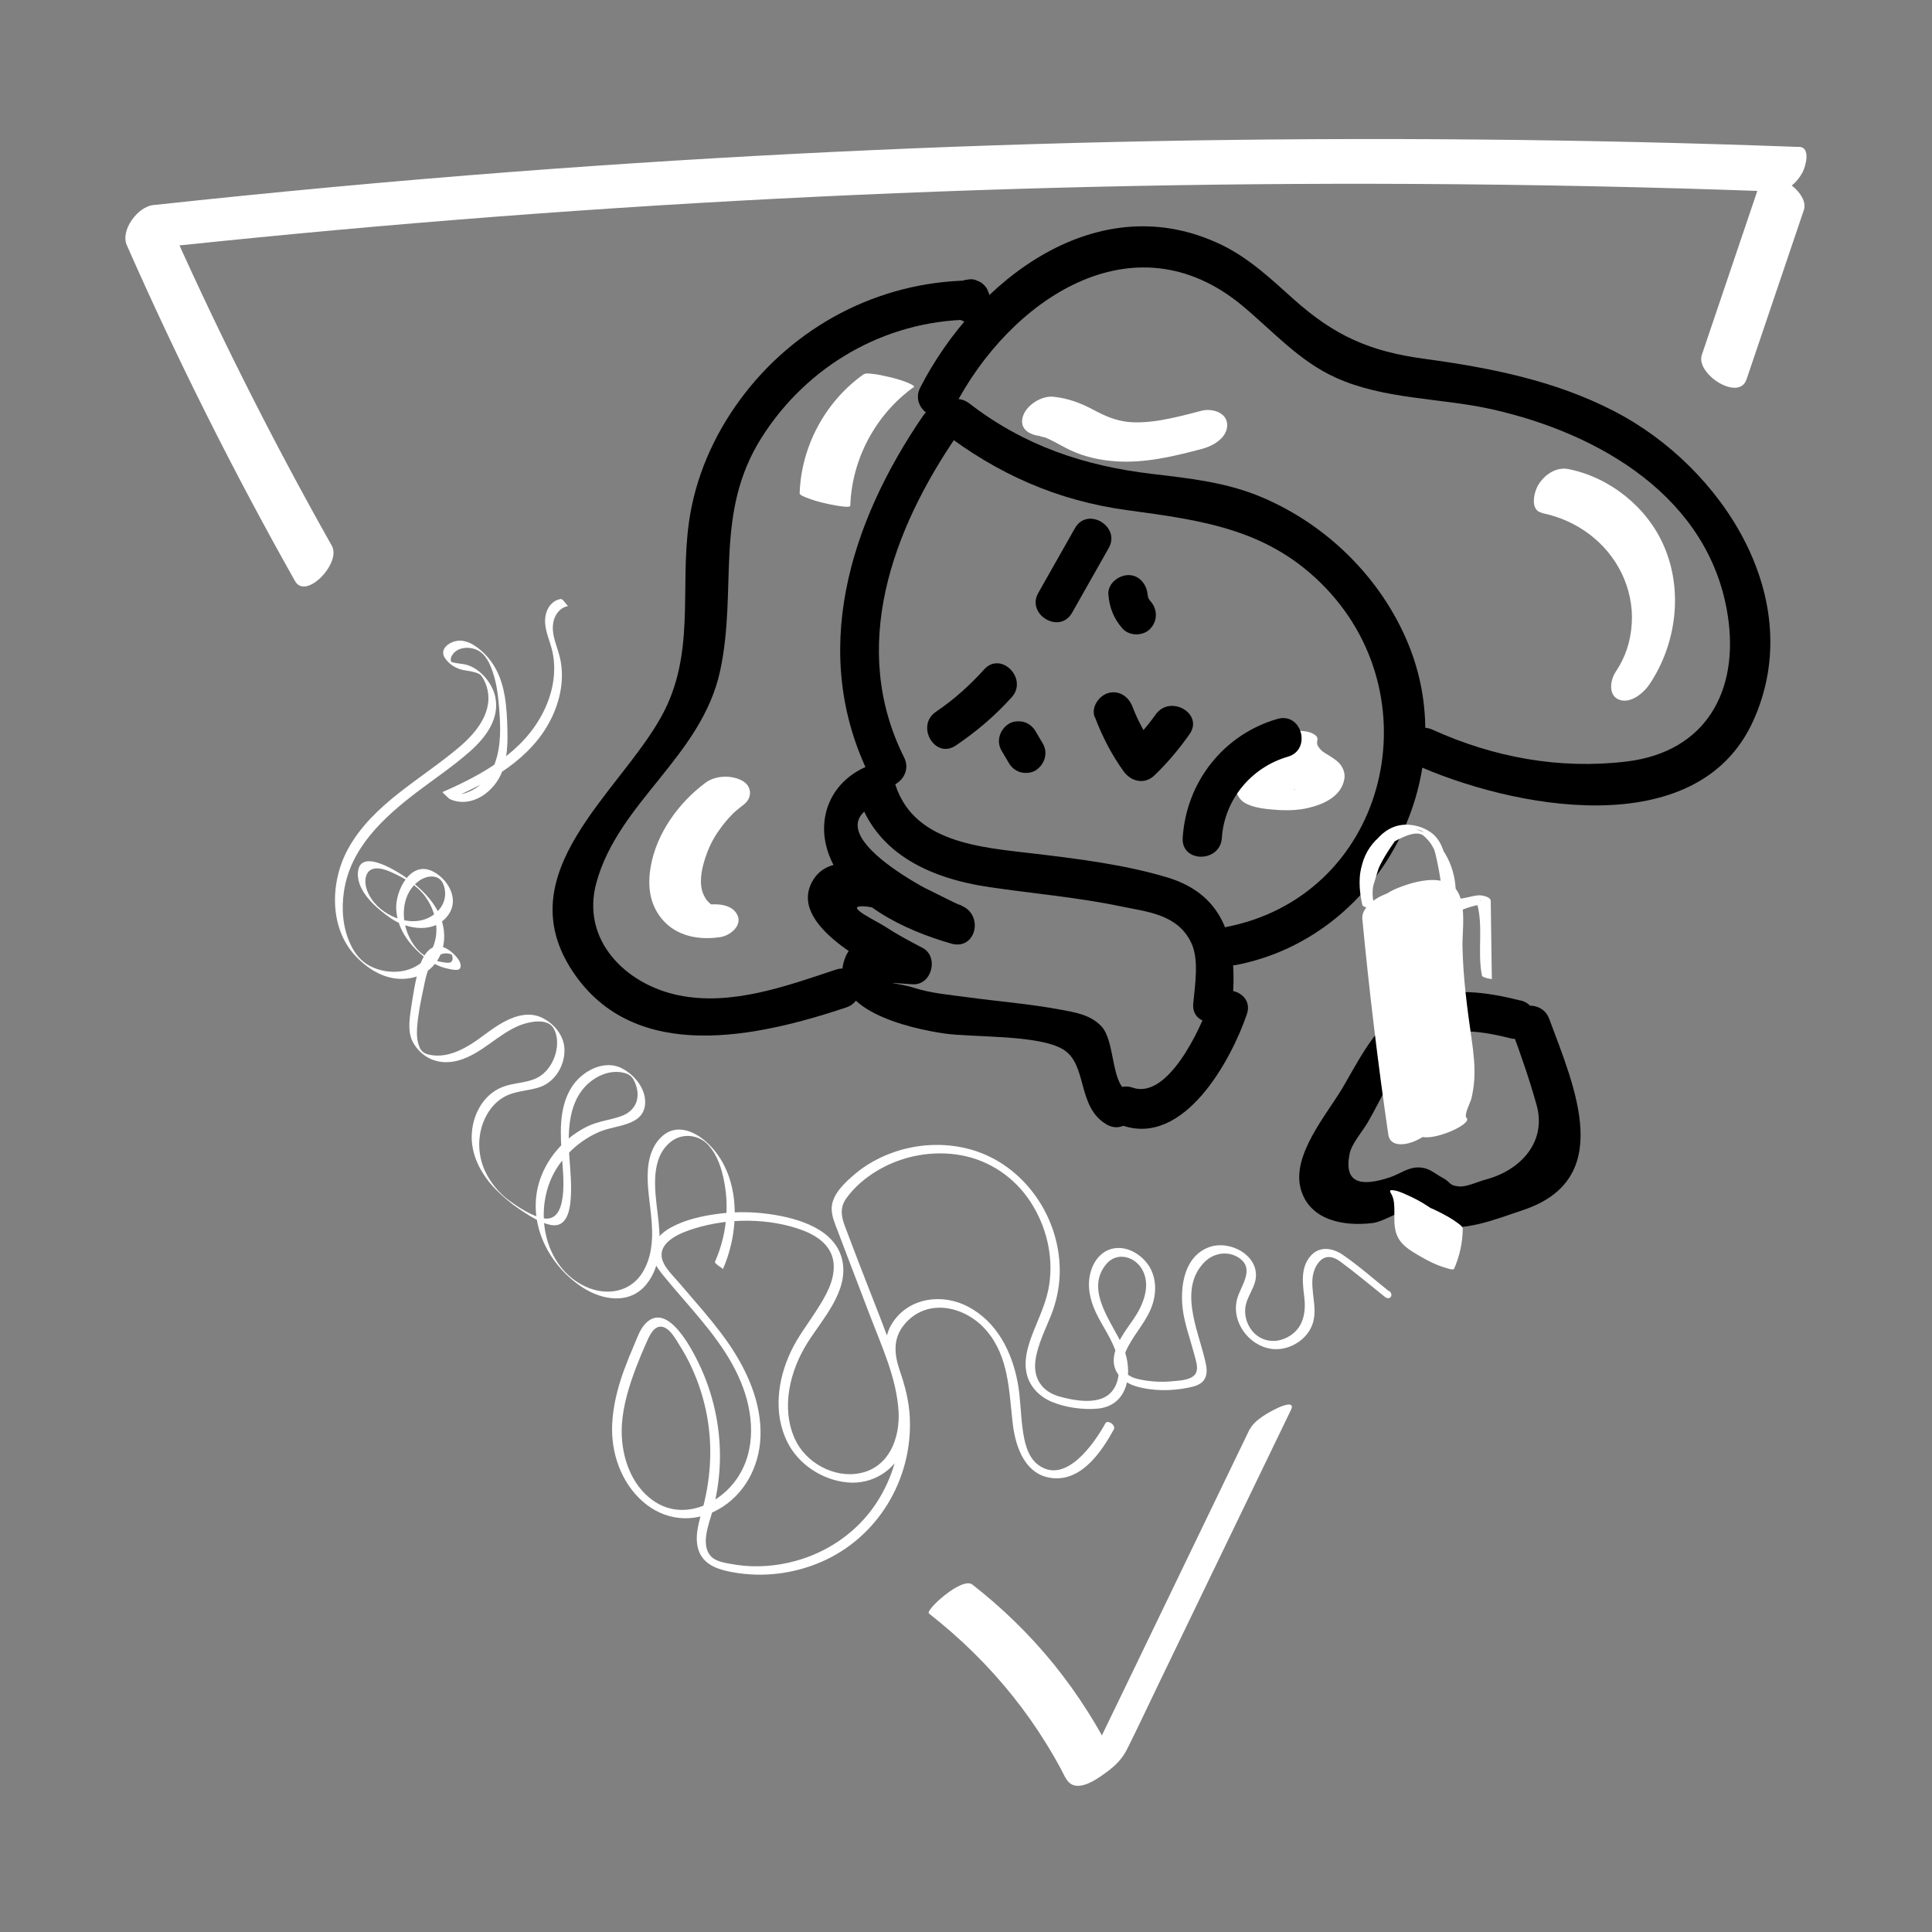 <svg xmlns="http://www.w3.org/2000/svg" viewBox="0 0 185 185"><rect x="0" y="0" width="185" height="185" fill="#808080" stroke="none"/><defs><style>      .cls-1 {        fill: #fff;      }    </style></defs><g><g id="Camada_1"><g><path class="cls-1" d="M121.23,70.97c-.12.36-.17.67-.03,1.02s.33.66.61.91c.51.46,1.14.73,1.68,1.14l-.27-.21c.22.18.4.39.53.65l-.11-.25c.12.29.13.59.07.9l.07-.27c-.09.34-.25.63-.48.89l.23-.26c-.1.11-.21.21-.33.3-.22.17.39-.2.12-.07-.08.04-.3.13.03,0,.52-.21-.46.11.18-.06.43-.11.12-.04.02-.01.71-.19.54-.07.29-.05-.41.04.7,0,.29-.01-.1,0-.19,0-.29,0-.36,0,.54.05.27.02-.17-.02-.35-.04-.52-.06-.09-.01-.19-.03-.28-.04-.21-.03-.34-.14.17.05l-.09-.02c-.17-.05-.12-.03.16.07-.04-.05-.16-.09-.21-.13l.27.21c-.13-.11-.22-.24-.3-.39l.11.25c-.16-.37-.17-.77-.08-1.16l-.07.27c.1-.38.29-.71.54-1.01l-.23.26c.1-.11.21-.22.33-.32.05-.04.1-.08.15-.12.14-.11-.42.24-.11.07.06-.03.12-.05.17-.08-.5.28-.39.17-.2.09l-.44.11s.1-.02.15-.03c-.06.02-.78.08-.35.06l-2.51-1.03c-.24.31-.49.62-.73.94-.21.27-.54.57-.66.89-.1.26-.11.48.05.72.25.37.93.51,1.32.57.65.1,1.37.06,2.02-.08.57-.12,1.42-.34,1.74-.9.18-.32-.06-.58-.32-.73-.41-.25-1.07-.32-1.53-.32-.64,0-1.31.05-1.91.27-.38.14-.88.31-1.09.69l-.02.04.23-.26-.04.02,1.45-.58h-.04c.64-.02,1.29-.04,1.93-.06l.79.22.27.21-.03-.04.11.25c-.03-.07-.02-.12,0-.2l-.07.27c.15-.33.44-.61.66-.89.24-.31.49-.62.73-.94.3-.38-.25-.7-.52-.82-.64-.26-1.31-.24-1.99-.21-1.62.08-3.58.73-4.44,2.22-.61,1.04-.49,2.48.7,3.04.76.36,1.64.47,2.47.54,1.16.1,2.34.11,3.48-.17,1.49-.36,3.16-1.13,3.41-2.83.08-.57-.2-1.18-.62-1.56-.51-.46-1.12-.73-1.66-1.14l.27.21c-.26-.21-.48-.46-.63-.77l.11.25c-.09-.22-.12-.44-.06-.68l-.07.27.03-.08c.12-.35,0-.55-.32-.73-.41-.25-1.07-.32-1.53-.32-.64,0-1.31.05-1.91.27l-.49.2c-.25.11-.45.27-.6.49h0Z"></path><path d="M118,96.13c.51-5.56-.45-10.4-6.28-12.13-4.04-1.2-8.33-1.74-12.51-2.24-5.23-.63-12.05-.97-13.63-7.16-.24-.92-1.37-1.66-2.31-1.31-3.61,1.35-5.28,5-3.85,8.67,1.8,4.61,7.24,7.12,11.65,8.39,2.38.69,3.17-2.73,1-3.62-2.81-1.14-11.58-6.76-14.21-2.46s5.82,8.31,8.57,9.74l.95-3.49c-1.74-.12-3.42-.34-5.15-.1-.66.1-1.1.74-1.31,1.31-1.86,4.98,6.27,6.76,9.49,7.23,2.72.4,9.06.09,11.41,1.54s1.27,5.49,4.14,7.17c2.09,1.22,3.98-2.02,1.89-3.24-1.45-.85-1.09-4.78-2.38-6.15-1.07-1.13-2.52-1.34-3.96-1.61-2.92-.54-5.93-.78-8.88-1.18-1.68-.23-3.44-.37-5.07-.89-1.53-.49-3.75-.59-.18-.35,1.85.13,2.56-2.66.95-3.49-1.22-.64-2.43-1.28-3.59-2.04-.83-.54-3.62-1.85-2.36-1.93,2.32-.16,6.53,2.65,8.7,3.54l1-3.62c-1.57-.45-15.12-7.11-7.8-9.84l-2.31-1.31c1.56,6.08,7,8.54,12.79,9.39,4.2.62,8.41.97,12.57,1.84,2.51.53,5.42.73,6.74,3.49.77,1.61.35,4.1.19,5.81-.22,2.4,3.53,2.39,3.75,0h0Z"></path><path d="M107.47,107.77c5.91,2.04,10.4-6.21,11.92-10.64.79-2.29-2.83-3.27-3.62-1-.82,2.38-3.94,9.18-7.31,8.02-2.29-.79-3.27,2.83-1,3.62h0Z"></path><path d="M118.29,92.42c13.71-2.62,21.86-17.88,16.56-30.76-2.58-6.28-7.77-11.4-14.01-14.04-3.39-1.44-6.9-1.81-10.52-2.24-6.52-.77-12.26-2.7-17.5-6.75-1.89-1.46-4.56,1.18-2.65,2.65,5.3,4.1,11.09,6.67,17.76,7.57,7.37,1,13.68,1.85,19.05,7.49,10.37,10.89,5.63,29.53-9.68,32.45-2.37.45-1.37,4.07,1,3.62h0Z"></path><path d="M88.42,39.77c-7.08,10.31-10.99,22.85-5.09,34.64,1.08,2.16,4.32.26,3.24-1.89-5.27-10.54-1.14-21.77,5.09-30.85,1.37-1.99-1.88-3.87-3.24-1.89h0Z"></path><path d="M117,80.23c.24-3.66,2.82-6.76,6.32-7.77,2.31-.67,1.33-4.29-1-3.62-5.17,1.5-8.73,6.04-9.07,11.39-.15,2.41,3.6,2.4,3.75,0h0Z"></path><path d="M104.84,68.66c.71,1.86,1.59,3.59,2.76,5.21.71.98,2.01,1.28,2.94.38,1.25-1.2,2.36-2.52,3.36-3.94,1.4-1.97-1.85-3.85-3.24-1.89-.82,1.16-1.75,2.2-2.78,3.18l2.94.38c-.97-1.34-1.79-2.77-2.38-4.31-.36-.95-1.26-1.6-2.31-1.31-.9.25-1.67,1.36-1.31,2.31h0Z"></path><path d="M95.91,71.89l.71,1.2c.24.41.66.74,1.12.86s1.05.07,1.44-.19c.85-.55,1.21-1.66.67-2.57l-.71-1.2c-.24-.41-.66-.74-1.12-.86s-1.05-.07-1.44.19c-.85.55-1.21,1.66-.67,2.57h0Z"></path><path d="M106.14,56.95c.09,1.25.53,2.32,1.36,3.25.66.73,1.99.72,2.65,0,.72-.78.7-1.87,0-2.65-.13-.15-.11-.12.05.09-.05-.07-.1-.14-.14-.21-.04-.07-.19-.27-.17-.33.1.24.12.29.08.16-.02-.06-.04-.12-.05-.18-.02-.08-.04-.16-.05-.25.03.29.04.33.02.12-.07-.98-.81-1.92-1.88-1.88-.96.04-1.95.83-1.88,1.88h0Z"></path><path d="M94.23,64.11c-1.38,1.53-2.9,2.89-4.6,4.04-1.99,1.34-.11,4.59,1.89,3.24s3.77-2.86,5.36-4.63-1.03-4.45-2.65-2.65h0Z"></path><path d="M102.66,58.67c1.17-2.07,2.34-4.14,3.51-6.2s-2.05-4-3.24-1.89-2.34,4.14-3.51,6.2,2.05,4,3.24,1.89h0Z"></path><path d="M91.36,39.02c5.24-10.2,17.15-18.49,27.66-9.7,2.88,2.41,5.38,5.25,8.86,6.83,4.65,2.12,10.06,1.94,14.98,3.04,10.29,2.31,20.83,8.42,22.58,19.73,1.12,7.2-2.06,13.08-9.69,14-6.4.77-12.73-.39-18.58-3.05-2.18-.99-4.09,2.24-1.89,3.24,9.39,4.27,27.23,7.79,32.6-4.08,5.28-11.66-2.99-24.32-13.3-29.65-5.73-2.96-11.92-4.17-18.25-5.03-5.15-.7-8.54-2.19-12.47-5.71-2.14-1.92-4.21-3.88-6.82-5.16-11.92-5.81-23.64,3.35-28.92,13.63-1.1,2.14,2.13,4.04,3.24,1.89h0Z"></path><path d="M94.77,29v-.39c0-.26-.04-.5-.16-.72-.08-.23-.2-.43-.39-.6-.17-.18-.37-.31-.6-.39-.22-.12-.46-.17-.72-.16l-.5.07c-.32.09-.59.25-.83.48l-.29.38c-.17.29-.25.61-.26.95v.39c0,.26.04.5.16.72.08.23.2.43.39.6.17.18.37.31.6.39.22.12.46.17.72.16l.5-.07c.32-.09.59-.25.83-.48l.29-.38c.17-.29.25-.61.26-.95h0Z"></path><path d="M92.78,26.86c-8.69.14-16.73,4.38-21.89,11.38-2.57,3.48-4.35,7.56-4.93,11.85-.88,6.42.67,12.57-2.64,18.54-4.09,7.38-14.78,14.99-8.45,24.44,5.96,8.9,17.74,6.2,26.16,3.4,2.28-.76,1.3-4.38-1-3.62-4.75,1.58-10,3.5-15.07,2.45s-9.36-5.3-7.85-10.79c2.13-7.74,10.08-12.07,11.85-20.29,1.69-7.87-.63-15.1,4-22.37,4.34-6.83,11.74-11.11,19.83-11.24,2.41-.04,2.42-3.79,0-3.75h0Z"></path><path d="M145.61,95.81c-3.25-.82-6.76-1.34-9.94.04-3.51,1.52-5.24,5.1-7.06,8.23-1.51,2.59-5.02,6.57-4.03,9.86.89,2.95,4.13,3.51,6.88,3.17,1.05-.13,3.02-1.41,3.8-1.4.54,0,1.19,1.08,2.11,1.48,2.37,1.02,6.14-.55,8.39-1.29,8.96-2.94,5.05-11.7,2.59-18.33-.83-2.24-4.46-1.27-3.62,1,.89,2.39,1.73,4.8,2.41,7.25.98,3.52-1.53,6.25-4.88,7.13-.69.18-1.85.73-2.55.66-1.03-.1-.76-.41-1.57-.83s-1.26-.97-2.29-.99-1.82.63-2.74.94c-2.84.95-4.46.56-3.87-2.28.19-.93,1.26-2.16,1.74-2.99,1.25-2.14,2.5-5.16,4.34-6.89,2.63-2.47,6.14-1.94,9.3-1.15,2.34.59,3.34-3.02,1-3.62h0Z"></path><path class="cls-1" d="M137.51,106.95c-1-6.87-1.83-13.77-2.49-20.68-.2-2.1-4.75-.14-4.57,1.71.66,6.91,1.49,13.81,2.49,20.68.31,2.12,4.84.11,4.57-1.71h0Z"></path><path class="cls-1" d="M133.14,114.18c.15.23.24.48.31.74l-.03-.14c.22,1.01-.03,2.06.21,3.07.12.5.34.91.7,1.28.44.46,1.02.79,1.56,1.11.79.47,1.68.92,2.57,1.17.01,0,.71.26.78.08.53-1.21.81-2.5.83-3.81,0-.24-.38-.49-.52-.59-.46-.35-1-.65-1.52-.92s-1.06-.54-1.62-.71c-.08-.03-.78-.25-.78-.08-.02,1.32-.3,2.61-.83,3.81l.78.08c-.56-.16-.12.07,1.31.69.6.19,1.12.48,1.58.88-.02-.02-.05-.04-.07-.07-.06-.06-.03-.03.07.08,0-.03-.18-.27-.2-.3-.13-.23-.21-.48-.27-.74l.03.14c-.26-1.25.21-2.63-.51-3.78-.19-.3-.63-.56-.91-.74-.53-.35-1.11-.66-1.69-.92-.45-.2-.93-.45-1.41-.52-.11-.02-.53-.1-.37.16h0Z"></path><path class="cls-1" d="M140.43,107.05c-.28-.28.38-1.51.46-1.84.15-.61.24-1.23.28-1.86.08-1.28-.07-2.56-.25-3.82-.43-2.97-.82-5.91-.88-8.91-.04-1.89.7-5.6-1.81-6.23-1.3-.33-2.8.05-4.02.5-1.01.37-2.15.9-2.28,2.06-.05.44,4.66.03,4.81-1.36,0-.07.11-.23.1-.29.07.41-2.94.46-2.69.89.15.26.56.42.73.75.45.87.36,1.95.35,2.9-.04,2.35.06,4.69.32,7.02.23,2.11.7,4.2.81,6.32.06,1.12.02,2.26-.3,3.34-.23.76-.82,1.53-.17,2.18.82.82,5.18-1.02,4.54-1.66h0Z"></path><path class="cls-1" d="M132.89,88.17c-.16,2.64.04,5.28.58,7.86.09.43.47.79.8,1.04.48.38,1.13.71,1.72.87.43.12,2.34.51,2.12-.5-.55-2.58-.74-5.23-.58-7.86.02-.36-.58-.87-.8-1.04-.48-.38-1.13-.71-1.72-.87-.48-.13-1.07-.3-1.56-.15-.36.11-.54.25-.56.65h0Z"></path><path class="cls-1" d="M133,123.64c-1.46-1.16-2.89-2.44-4.43-3.49-1.02-.69-2.28-.86-3.13.18-.93,1.14-.69,2.61-.54,3.96.19,1.67-.25,3.22-1.93,3.9-1.38.56-2.82-.02-3.45-1.36-.28-.59-.37-1.27-.22-1.91.19-.8.71-1.47.9-2.26.54-2.36-2.36-3.96-4.38-3.25-2.68.94-2.93,4.43-2.43,6.76.17.81.41,1.6.65,2.4.12.4.23.8.34,1.2.12.48.35,1.11.18,1.6-.27.79-1.6.83-2.28.89-.94.09-1.9.06-2.83-.11-.72-.13-1.6-.32-1.86-1.12-.23-.72.14-1.54.47-2.16.72-1.34,1.8-2.47,2.29-3.94.44-1.35.36-2.85-.53-3.99-.75-.95-1.98-1.63-3.22-1.39-1.12.22-1.86,1.17-2.16,2.23-.37,1.31-.09,2.63.47,3.84.64,1.39,1.63,2.66,2.04,4.15.34,1.21.29,2.83-.73,3.72-1.18,1.04-3.41.62-4.79.23-1.66-.47-2.51-1.74-2.28-3.45.21-1.54.96-2.96,1.52-4.39.48-1.23.75-2.5.8-3.82.18-5.33-3.33-10.54-8.52-11.99-2.49-.7-5.22-.55-7.64.36-1.23.46-2.4,1.11-3.41,1.96-.94.79-2.21,1.94-2.26,3.26-.03.78.31,1.52.58,2.23.35.93.71,1.86,1.06,2.79.68,1.78,1.36,3.56,2.04,5.34,1.12,2.93,2.52,5.93,2.72,9.1.16,2.58-.9,5.41-3.72,5.96-2.49.49-5.2-1.03-6.22-3.31-1.33-2.97-.46-6.5,1.2-9.15,1.42-2.27,3.95-4.93,3.37-7.85-.61-3.08-4.28-4.12-6.96-4.5-1.62-.23-3.25-.25-4.87-.04s-3.19.56-4.56,1.3c-1.12.6-2.14,1.69-1.72,3.06.2.64.65,1.17,1.07,1.69.56.69,1.14,1.36,1.72,2.03,2.27,2.63,4.62,5.31,5.82,8.62,1.08,2.98,1.16,6.44-.88,9.04-1.77,2.25-4.96,3.53-7.55,1.86-2.43-1.57-3.37-4.68-3.19-7.44.13-1.86.69-3.68,1.35-5.42.3-.79.63-1.57.97-2.34.27-.61.73-1.78,1.6-1.56.71.18,1.23,1.17,1.59,1.74.45.7.85,1.44,1.19,2.19.67,1.46,1.16,3.01,1.45,4.59.57,3.13.34,6.25-.53,9.3-.34,1.17-.7,2.56-.21,3.74.56,1.34,2.01,1.72,3.31,1.95,2.8.49,5.72.13,8.33-.99,5.45-2.34,8.79-7.92,8.52-13.82-.07-1.57-.45-3.03-.96-4.51-.54-1.58-.68-3.08.44-4.43,2.18-2.61,5.85-1.75,7.85.58,2.18,2.54,2.16,5.84,2.53,8.96.28,2.31,1.25,5.03,3.98,5.19s4.58-2.65,5.69-4.67c.23-.41-.59-.98-.81-.58-1.05,1.91-3.83,5.95-6.45,3.95-1.04-.79-1.32-2.29-1.48-3.51-.19-1.44-.19-2.9-.46-4.34-.55-2.98-2-5.85-4.79-7.3-2.44-1.27-5.61-.86-7.19,1.55-.8,1.22-.8,2.57-.39,3.94.48,1.6,1.01,3.07,1.12,4.76.18,3.05-.65,6.15-2.36,8.69s-4.26,4.37-7.16,5.28c-1.41.44-2.87.67-4.35.66-.71,0-1.43-.07-2.13-.19s-1.69-.24-2.18-.83c-.92-1.09-.15-3.02.19-4.2.41-1.45.64-2.95.71-4.46.14-3.11-.46-6.27-1.72-9.12-.68-1.53-3.28-6.94-5.51-4.31-.42.5-.65,1.16-.9,1.75-.38.88-.74,1.77-1.07,2.67-.59,1.64-1.02,3.34-1.1,5.08-.13,2.73.84,5.57,2.93,7.41s4.83,2.09,7.19.78c2.55-1.41,3.98-4.13,4.08-6.99.12-3.22-1.27-6.33-3.06-8.93-.99-1.43-2.11-2.76-3.24-4.07-.53-.61-1.06-1.23-1.59-1.85s-1.29-1.32-1.52-2.13c-.47-1.71,1.88-2.59,3.1-2.96,1.67-.51,3.41-.76,5.16-.74s3.63.31,5.3.96c1.45.57,2.76,1.56,2.86,3.23.1,1.57-.79,3.06-1.6,4.33-.85,1.34-1.84,2.59-2.51,4.03-1.26,2.67-1.68,5.88-.35,8.6,1.07,2.18,3.36,3.68,5.77,3.91s4.69-1.18,5.48-3.55c.84-2.52.11-5.39-.72-7.81-1.19-3.49-2.62-6.92-3.93-10.37-.35-.93-.71-1.86-1.06-2.79s-.51-1.78.12-2.67c.78-1.1,1.87-2.01,3.02-2.69,2.36-1.4,5.26-1.94,7.97-1.45s5.11,2.1,6.64,4.44,2.21,5.16,1.82,7.88c-.2,1.43-.77,2.72-1.31,4.04s-1.18,2.91-.89,4.42c.25,1.31,1.2,2.31,2.41,2.82,1.31.56,3.04.8,4.46.66,2.97-.31,3.37-3.58,2.41-5.86s-3.73-5.41-1.65-7.95c1.06-1.3,2.89-.74,3.55.66.73,1.53-.05,3.32-.93,4.6-.77,1.12-1.79,2.39-1.88,3.8-.08,1.33.91,2.25,2.11,2.61,1.61.48,3.43.47,5.07.13.59-.12,1.24-.29,1.54-.86.34-.62.11-1.4-.05-2.04-.69-2.81-2.43-6.6,0-9.1.88-.9,2.27-1.14,3.34-.41,1.51,1.04.19,2.6-.18,3.86-.72,2.48,1.57,5.14,4.11,4.85,1.19-.14,2.33-.87,2.9-1.94.8-1.51.09-3.09.18-4.69.04-.63.26-1.32.71-1.78.61-.62,1.32-.43,1.96.04,1.46,1.07,2.85,2.25,4.27,3.38.49.39.89-.19.41-.57h0Z"></path><path class="cls-1" d="M131.35,86.96c-.3-1.38-.41-2.85.13-4.18.51-1.26,1.57-2.03,2.79-2.58.54-.24,1.39-.58,1.95-.24.46.28.79.79,1.04,1.25.61,1.14.92,2.46,1.2,3.71.04.2.93.4.93.32-.06-2.39-1.4-5.06-3.8-5.84s-4.55,1.13-5.14,3.3c-.4,1.45-.15,3.01.5,4.36l.92.28c-1.23-2.44.41-4.97,1.79-6.93.08-.11-.77-.47-.91-.38-.74.5-1.16,1.27-1.46,2.09-.37,1.02-.65,2.07-.97,3.1l.94.35c.11-1.46.3-2.98,1.09-4.25.66-1.07,1.76-1.94,3.07-1.93,1.43.02,1.88,1.65,2.13,2.8.37,1.66.6,3.35.71,5.05.02.27.94.41.94.35-.1-1.48-.29-2.95-.57-4.41-.23-1.16-.46-2.49-1.41-3.31-.8-.68-1.99-1.01-3.03-.87-1.12.15-2.05.88-2.66,1.8-.87,1.3-1.08,2.88-1.19,4.41-.01.2.89.5.94.35.3-1,.58-2.01.93-2.99.29-.83.69-1.65,1.44-2.16l-.91-.38c-1.4,1.99-3.02,4.53-1.78,7,.08.16.39.25.55.3.04.01.44.11.38-.02-1.16-2.41-.85-5.61,1.58-7.13.58-.36,1.33-.67,2.02-.57s1.27.83,1.65,1.34c.84,1.13,1.3,2.5,1.33,3.91l.93.32c-.45-2.01-1-4.67-3.14-5.52-1.15-.46-2.24-.24-3.3.34s-1.92,1.26-2.39,2.4c-.55,1.36-.43,2.85-.12,4.25.05.23.95.41.92.28h0Z"></path><path class="cls-1" d="M139.44,86.63l1.58-.29.75-.14.38-.07c.05-.01.43-.03.23-.07l-.68-.28c.17.17.09.66.09.89,0,.33,0,.65.01.98,0,.63.02,1.25.03,1.88.02,1.28.04,2.55.06,3.83l.95.31c-.07-2.06-.13-4.12-.2-6.17-.01-.32.03-.7-.24-.92s-.7-.32-1.02-.35c-.42-.04-.87.1-1.27.21-.47.13-.92.29-1.36.49l.9.34c.74-.41,1.59-.89,2.47-.77l-.79-.32c.8,2.35.09,4.86.58,7.25.03.12.35.2.45.23.03.01.51.12.5.08-.49-2.39.22-4.91-.58-7.25-.07-.19-.62-.3-.79-.32-1.01-.13-1.88.28-2.74.76-.1.05.27.19.3.2.13.05.46.2.6.14.4-.18.81-.33,1.23-.45.2-.06.4-.11.6-.15.09-.02.18-.04.27-.05-.03,0,.3-.04.24-.06l-.52-.21c.25.15.22.45.23.7.01.3.02.6.03.9.02.6.04,1.2.06,1.81.04,1.2.08,2.41.11,3.61,0,.21.95.33.95.31-.03-2.13-.06-4.26-.09-6.39,0-.25,0-.5-.01-.75,0-.18.03-.35-.1-.49-.2-.2-.69-.32-.97-.32-.47,0-1,.18-1.46.26l-1.65.31c-.1.02.28.2.3.2.17.06.42.17.6.14h0Z"></path><path class="cls-1" d="M147.66,49.13c3.28.66,6.14,2.73,7.62,5.76.72,1.49,1.08,3.17.97,4.82-.11,1.78-.63,3.26-1.55,4.64-.52.78-.73,2.27.37,2.66s2.34-.67,2.91-1.53c2.54-3.83,3.2-8.89,1.37-13.15-1.6-3.74-5.17-6.61-9.15-7.41-1.19-.24-2.31.53-2.91,1.53-.4.67-.83,2.42.37,2.66h0Z"></path><path class="cls-1" d="M67.53,74.97c-2.54,1.9-4.64,4.79-5.21,7.96-.32,1.8-.16,3.56,1.03,5.03,1.38,1.7,3.59,2.09,5.64,1.77.92-.14,2.11-1.09,1.62-2.11-.54-1.12-2.13-1.11-3.14-.95.1-.02.81-.04.56-.06-.32-.03.43.1.11.01-.24-.07.33.19-.02-.02-.15-.09-.17-.11-.02.01-.11-.09-.22-.19-.32-.3-.02-.02-.24-.27-.14-.15.11.15-.13-.22-.15-.25-.05-.1-.1-.21-.15-.31-.41-.97-.19-2.26.15-3.31.37-1.16.79-1.99,1.43-2.88.34-.48.71-.93,1.12-1.35.02-.02.28-.29.16-.17-.15.14.21-.19.24-.22.24-.21.5-.41.76-.61.86-.64.83-1.79-.14-2.31-1.05-.56-2.56-.51-3.53.22h0Z"></path><path class="cls-1" d="M82.68,35.85c-3.66,2.61-5.96,6.89-6.11,11.39,0,.18.6.39.65.41.54.22,1.13.39,1.69.52.19.05,2.5.57,2.51.26.15-4.5,2.45-8.77,6.11-11.39.12-.09-.78-.47-.65-.41-.54-.22-1.13-.39-1.69-.52s-1.15-.27-1.74-.32c-.24-.02-.56-.08-.77.07h0Z"></path><path class="cls-1" d="M99.69,41.76c-.44-.04.56.18.28.09.29.1.58.25.86.39.57.29,1.11.61,1.69.88,1.35.63,2.77.94,4.26,1.05,2.83.21,5.66-.48,8.37-1.2,1.04-.28,2.4-1.07,2.36-2.32-.04-1.18-1.49-1.57-2.45-1.32-1.28.34-2.56.67-3.86.9-1.01.17-2.21.28-3.2.17-1.22-.14-2.17-.56-3.24-1.13-1.26-.67-2.48-1.14-3.91-1.28-1.13-.11-2.59.81-2.91,1.91-.36,1.25.74,1.77,1.76,1.87h0Z"></path><path class="cls-1" d="M69.21,121.55c1.7-3.82,1.75-9.16-1.53-12.16-1.28-1.17-3.1-1.87-4.48-.39-1.58,1.69-1.21,4.36-.96,6.43s.48,4.38-.66,6.33-3.45,2.39-5.51,1.44c-4.1-1.89-5.04-7.5-2.87-11.15,1-1.67,2.56-3.02,4.37-3.74,1.56-.61,4.2-.52,4.21-2.79,0-1.33-1.03-2.58-2.17-3.19-1.75-.95-3.91.25-4.87,1.77-1.28,2.02-1.08,4.56-.92,6.84.1,1.44.73,6.45-2.02,5.67-1.06-.3-2.12-.98-3-1.62-1.03-.75-1.84-1.74-2.37-2.89-.77-1.69-.73-3.73.19-5.36.41-.73,1-1.36,1.74-1.75,1.03-.55,2.23-.52,3.32-.89,1.5-.51,2.43-2.11,2.37-3.66-.05-1.31-1.03-2.47-2.2-3.01-1.97-.9-4.12.65-5.63,1.78-1.39,1.04-3.21,2.17-5.04,1.8-.51-.1-.83-.28-1.03-.79-.23-.58-.25-1.22-.21-1.83.09-1.24.34-2.48.6-3.69.2-.95.37-2.06,1.04-2.82.27-.31.64-.57,1.06-.59.22-.01.48.04.68.15-.04-.02-.13-.19-.07-.04.06.13.1.26.09.4-.04.52-.53.39-.92.34-.51-.07-1-.24-1.46-.47-.92-.47-1.51-1.29-1.9-2.23-.7-1.67-.53-3.94,1.05-5.08.77-.56,1.95-.69,2.35.33.34.87.15,1.82-.49,2.5-1.73,1.85-4.72.94-6.16-.79-.52-.63-.98-1.6-.77-2.44.29-1.15,1.56-.84,2.37-.47,1.26.56,2.53,1.27,3.35,2.41.63.89,1,1.94,1.03,3.03.04,2.05-1.28,3.76-3.34,4.07-.99.15-2.03-.01-2.93-.45s-1.52-1.19-1.95-2.11c-.75-1.58-.89-3.4-.63-5.11.62-4.13,3.78-7.04,6.94-9.45,1.72-1.31,3.54-2.52,5.16-3.96,1.48-1.32,2.84-3.12,2.38-5.21-.29-1.32-1.47-2.74-2.82-3.07-.41-.1-.85-.1-1.26-.22.03,0-.29-.09-.28-.1l.19.18-.08-.24c-.03-.19.03-.38.14-.54.49-.77,1.6-.83,2.35-.49.85.38,1.25,1.3,1.53,2.14.31.91.46,1.86.55,2.81.2,2.14.37,4.62-.65,6.59-.85,1.64-2.89,2.89-4.71,2.08l.72.67c3.8-1.66,7.76-3.82,9.68-7.7.88-1.78,1.29-3.83.85-5.79-.23-1.02-.75-2.02-.69-3.09.05-.88.57-1.77,1.49-1.91-.15.02-.49-.71-.74-.67-.92.15-1.44,1.04-1.49,1.91-.07,1.07.46,2.07.69,3.09.44,1.96.04,4.01-.85,5.79-1.92,3.87-5.87,6.04-9.68,7.7,0,0,.62.63.72.67,2.09.93,4.28-.72,5.01-2.65.47-1.23.53-2.57.5-3.86-.02-1.1-.07-2.21-.25-3.3-.3-1.81-.99-3.37-2.43-4.55-.6-.49-1.36-.92-2.16-.79s-1.7.82-1.14,1.65c.4.59,1.06,1.01,1.75,1.14.52.09,1.01.14,1.5.36.07.03.32.26.12.05.09.1.17.22.24.33.15.24.27.51.36.78.76,2.35-.9,4.41-2.58,5.84-3.64,3.1-8.3,5.44-10.68,9.78-1.72,3.15-1.83,7.61.79,10.31,1.28,1.32,2.92,2.29,4.83,2.1,2.37-.22,3.82-2.24,3.57-4.55-.22-2.07-1.68-3.67-3.28-4.88-.92-.69-4.84-3.28-4.96-.67-.08,1.8,1.81,3.39,3.14,4.31,1.66,1.14,4.36,1.52,5.61-.45.95-1.49-.19-3.36-1.62-4.05-2.13-1.02-3.54,1.92-3.46,3.61.08,1.82,1.16,3.32,2.51,4.46.7.59,1.49,1.07,2.4,1.26.29.06.95.23,1.15.03.26-.24.02-.74-.14-.96-.39-.52-1.06-1.12-1.73-1.2-1.09-.12-1.69,1.07-1.96,1.93-.4,1.29-.61,2.67-.81,4.01-.17,1.14-.36,2.44.31,3.46.97,1.49,2.57,1.99,4.25,1.52,2.22-.63,3.72-2.49,5.83-3.35.86-.35,2.6-.72,3.21.2.47.72.46,1.72.24,2.51s-.71,1.61-1.42,2.1c-.96.67-2.21.64-3.3.96-2.01.59-3.16,2.53-3.3,4.54s.86,3.93,2.28,5.38c.71.72,1.49,1.38,2.33,1.94s1.92,1.28,2.96,1.48c1.38.26,1.76-1.11,1.87-2.19.16-1.49-.01-2.99-.11-4.48-.15-2.39-.08-5.23,1.88-6.93.83-.72,1.94-1.18,3.04-1.03.56.08.98.24,1.25.74.22.41.36.86.37,1.33.03,1.05-.6,1.79-1.57,2.14-1.07.38-2.17.47-3.21.97-1.97.95-3.58,2.65-4.4,4.67-1.64,4.06.41,8.49,3.93,10.77,1.9,1.23,4.5,1.64,6.08-.29s1.37-4.52,1.09-6.82-.72-5.34,1.32-6.89c1.07-.81,2.61-.65,3.52.34s1.29,2.27,1.53,3.5c.51,2.59.19,5.29-.88,7.7-.07.15.76.64.74.67h0Z"></path><path class="cls-1" d="M172.26,14.07c-20.51-.76-41.05-.95-61.57-.56s-41.07,1.38-61.56,2.94c-11.51.88-23.01,1.95-34.48,3.19-1.45.16-3.14,2.4-2.51,3.83,4.84,10.98,10.22,21.72,16.11,32.17,1.05,1.86,4.45-1.74,3.53-3.37-5.89-10.45-11.28-21.19-16.11-32.17l-2.51,3.83c20.33-2.21,40.73-3.85,61.16-4.9s40.58-1.52,60.89-1.42c11.58.06,23.16.3,34.73.73,1.17.04,2.13-.85,2.66-1.83.28-.53.84-2.41-.33-2.45h0Z"></path><path class="cls-1" d="M168.45,17.76c-1.83,5.41-3.66,10.81-5.49,16.22-.62,1.82,3.55,4.51,4.28,2.35,1.83-5.41,3.66-10.81,5.49-16.22.62-1.82-3.55-4.51-4.28-2.35h0Z"></path><path class="cls-1" d="M119.66,136.86c-2.7,5.6-5.41,11.2-8.11,16.81l-4,8.29-1.95,4.03-1.08,2.24c-.14.3-.29.6-.43.9-.07.15-.67,1.01-.15.51l2.1-1.4-.25.12,1.17-.32c-.75.01-1.24-1.49-1.55-2.05-.4-.72-.83-1.43-1.27-2.12-.99-1.57-2.08-3.08-3.24-4.52-2.3-2.83-4.92-5.38-7.79-7.62-1-.78-4.54,2.47-4.16,2.77,2.98,2.33,5.69,4.98,8.05,7.94,1.16,1.45,2.23,2.97,3.2,4.55.51.82.99,1.65,1.44,2.5.37.69.61,1.46,1.49,1.51.95.05,2.06-.75,2.78-1.27.84-.6,1.55-1.3,2.01-2.23,1.04-2.07,2.02-4.18,3.03-6.27,1.98-4.11,3.97-8.22,5.95-12.32,2.24-4.63,4.47-9.26,6.71-13.89.44-.91-.82-.41-1.22-.22-.86.4-2.28,1.17-2.72,2.08h0Z"></path></g></g></g></svg>